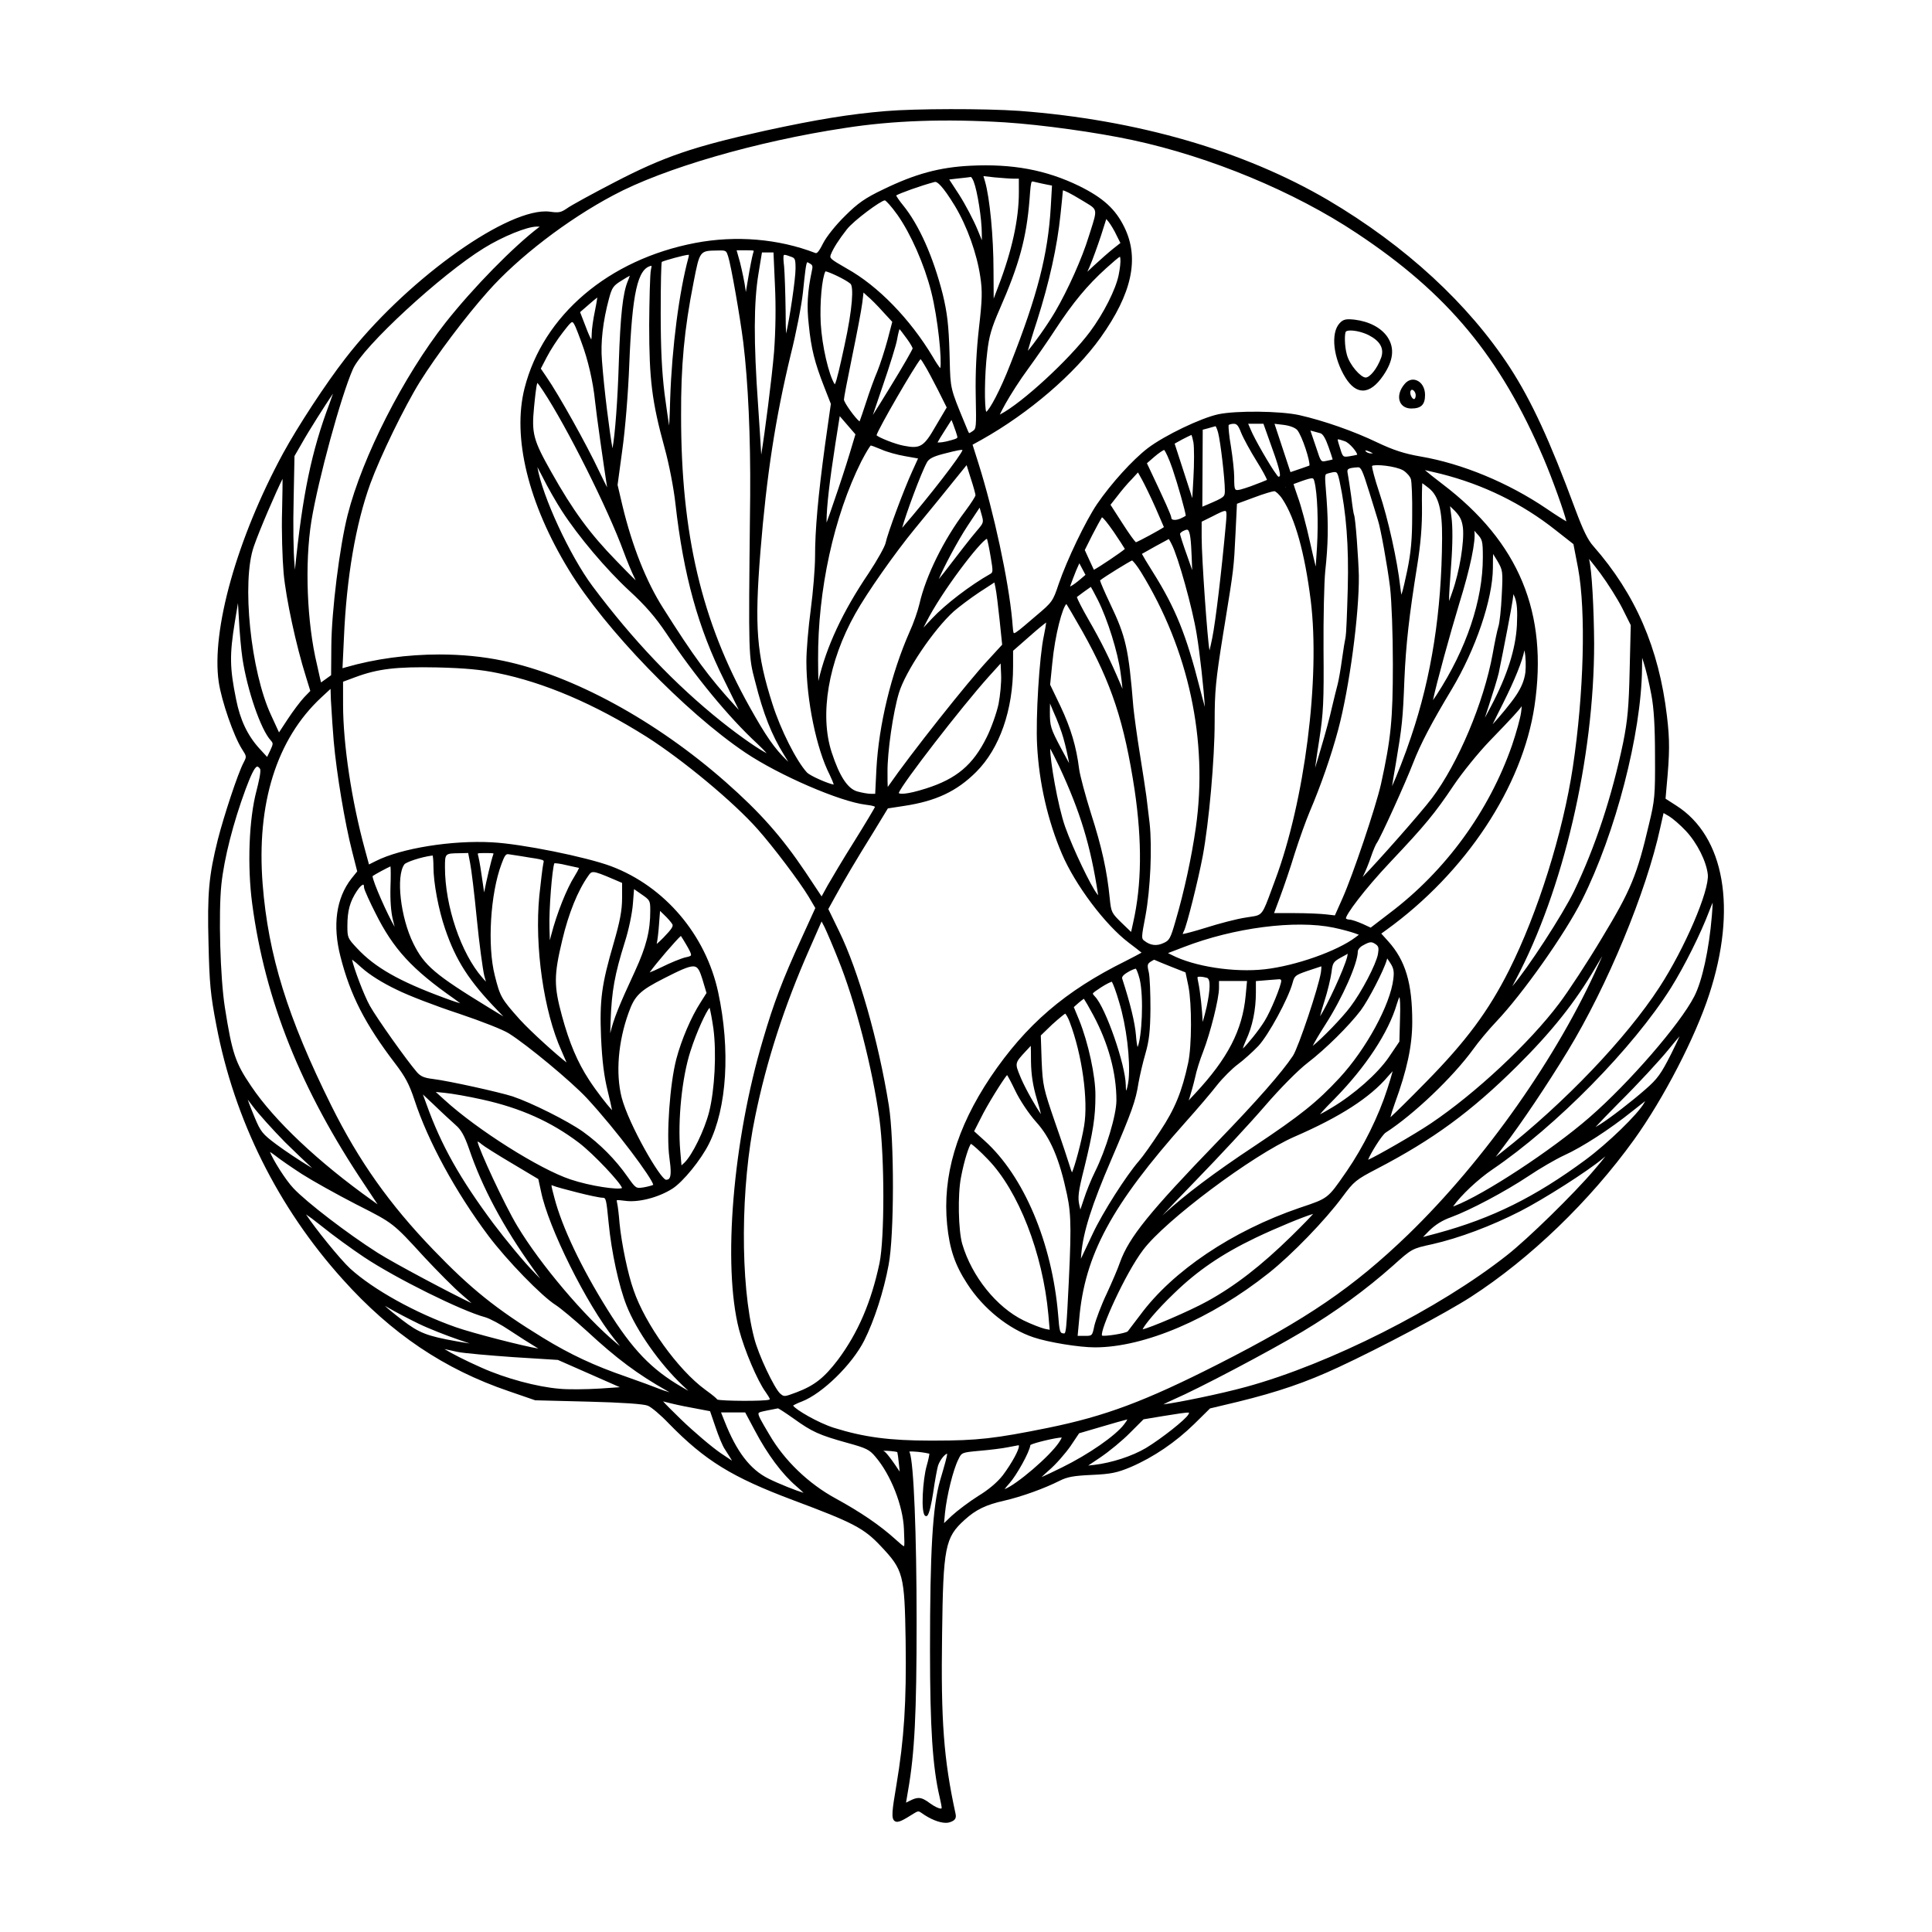 <?xml version="1.0" encoding="UTF-8"?>
<!-- Uploaded to: ICON Repo, www.svgrepo.com, Generator: ICON Repo Mixer Tools -->
<svg fill="#000000" width="800px" height="800px" version="1.1" viewBox="144 144 512 512" xmlns="http://www.w3.org/2000/svg">
 <path d="m505.12 247.5h0.055c1.785 0 3.606-1.352 5.422-4.012 2.68-3.934 3.043-7.269 1.09-10.191-1.668-2.445-4.84-4.109-8.711-4.586-2.207-0.23-3.008-0.133-4 0.984-2.383 2.625-1.637 9.254 1.629 14.473 1.387 2.188 2.906 3.312 4.516 3.332zm-4.441-15.629c0.172-0.18 0.621-0.281 1.234-0.281 1.211 0 3.066 0.371 4.805 1.223 3.039 1.578 4.121 3.512 3.324 5.914-1.129 3.133-3.078 5.32-4.125 5.32-1.289 0-4.238-3.293-4.977-6.035-0.688-2.477-0.625-5.758-0.262-6.141zm87.555 125.62-2.848-1.828 0.262-3.043c0.855-9.098 0.875-12.449 0.109-18.867-2.133-17.984-8.328-32.293-19.512-45.031-1.449-1.605-2.727-4.227-4.871-9.996-6.66-17.984-11.488-28.445-17.219-37.309-11.004-16.902-27.652-32.242-48.164-44.367-22.359-13.125-50.672-21.312-81.879-23.668-9.332-0.641-27.523-0.605-35.387 0.059-9.527 0.797-18.164 2.203-31.891 5.18-19.098 4.223-26.957 6.914-40.023 13.707-5.512 2.856-11.645 6.184-12.68 6.977-1.426 0.945-1.988 1.145-4.336 0.801-0.383-0.055-0.789-0.082-1.219-0.082-11.617 0-37.664 18.988-53.086 39.004-5.144 6.613-12.523 17.887-16.469 25.105-12.219 22.547-19.062 46.91-17.051 60.625 0.75 5.043 3.969 14.324 6.144 17.734 1.27 1.988 1.27 1.988 0.449 3.586-1.559 2.938-5.281 14.328-6.82 20.367-2.414 9.652-2.828 14.305-2.481 27.625 0.238 10.543 0.523 13.578 2.082 21.668 4.75 24.992 16.328 48.266 33.473 67.293 12.914 14.402 26.898 23.824 44.004 29.645l7.012 2.414 14.188 0.363c8.723 0.223 14.559 0.613 15.633 1.066 0.898 0.316 3.461 2.484 5.598 4.734 9.609 9.836 16.691 14.203 32.949 20.312 15.941 5.953 18.762 7.43 23.191 12.148 6.019 6.363 6.332 7.535 6.613 25.141 0.23 16.258-0.387 25.926-2.465 38.316-1.117 6.641-1.422 8.777-0.414 9.445 0.852 0.578 2.207-0.238 5.18-2.106 0.945-0.586 1.18-0.59 1.879-0.082 2.301 1.668 4.769 2.644 6.481 2.644 0.418 0 0.785-0.059 1.098-0.176 1.352-0.449 1.742-1.066 1.461-2.277-3.133-14.379-3.894-24.59-3.559-47.492 0.289-23.129 0.785-25.684 5.969-30.348 2.992-2.715 5.648-4 10.52-5.09 4.586-1.059 10.602-3.219 14.621-5.254 2.09-1.047 3.691-1.344 8.578-1.57 5.055-0.23 6.695-0.562 10.363-2.106 5.992-2.59 11.801-6.531 16.781-11.395l4.176-4.117 7.367-1.758c10.652-2.609 18.133-5.176 26.676-9.16 11.199-5.199 28.582-14.434 35.102-18.645 15.699-10.148 31.469-25.34 43.254-41.695 7.836-10.922 16.191-27.086 19.879-38.43 7.445-22.727 4.106-41.914-8.719-50.07zm-9.047-39.156 0.383 1.203c0.613 1.855 1.535 5.699 2.051 8.57h0.004c0.68 3.586 0.969 8.465 0.969 16.305 0.059 10.344-0.059 11.684-1.598 18.012-3.164 13.523-4.797 17.469-12.484 30.18-3.828 6.398-8.922 14.188-11.355 17.375-7.844 10.434-22.137 23.789-33.988 31.75-4.383 2.949-14.418 8.68-16.605 9.629 0.555-1.551 3.617-6.531 4.672-7.215 7.391-4.762 17.793-14.676 23.199-22.113 1.293-1.832 4.012-5.094 6.055-7.254 7.031-7.387 18.312-23.371 22.766-32.27 8.891-17.73 15.723-44.109 15.895-61.363zm-90.344 145.61-0.457 0.152c-17.816 6.098-33.582 16.691-42.184 28.344-1.516 2.019-3.031 4-3.324 4.363-0.508 0.555-6.191 1.426-6.832 1.133-0.637-1.285 6.106-16.375 10.883-22.68 5.812-7.789 29.039-25.164 40.066-29.992 12.184-5.289 20.078-10.383 24.844-16.02 0.523-0.609 0.934-1.059 1.23-1.375-0.273 1.043-0.766 2.762-1.41 4.695v0.004c-2.301 7.199-6.324 15.348-10.758 21.789l-0.449 0.645c-4.547 6.574-4.547 6.574-11.609 8.941zm3.148 1.754c-0.789 0.906-2.574 2.766-5.762 5.898-8.031 7.863-14.898 13.176-22.27 17.242-4.793 2.644-15.105 7.027-17.156 7.453 0.473-1.133 3.688-5.094 8.352-9.551 6.172-6 12.617-10.398 21.559-14.699 5.539-2.644 12.719-5.598 15.277-6.344zm-87.062-19.398-2.777-2.508 1.707-3.359c1.773-3.652 5.945-10.281 7.027-11.539 0.336 0.523 1.098 1.91 2.125 4.062 1.238 2.606 3.637 6.195 5.57 8.367 3.805 4.191 6.176 9.77 8.188 19.246 1.188 5.621 1.203 9.578 0.105 30.234-0.23 3.891-0.367 6.242-0.742 6.543-0.047 0.039-0.168 0.051-0.43 0.004-0.75-0.117-0.945-0.324-1.289-4.996-1.621-19.039-9.086-36.684-19.484-46.055zm17.246 50.102-1.27-0.246c-0.969-0.227-3.508-1.195-5.606-2.211-7.199-3.512-13.75-11.656-16.293-20.273-1.043-3.586-1.223-13.145-0.336-17.645 0.883-4.699 2.133-8.324 2.644-8.906 0.535 0.309 2.418 1.945 4.465 4.098l0.004 0.004c8.105 8.332 14.559 24.875 16.043 41.141zm-3.387-61.082c0.527 1.77 0.883 3.098 1.078 3.934-1.273-1.785-3.934-6.363-5.305-9.531l-0.156-0.379c-1.492-3.598-1.492-3.598 1.379-6.711l0.25-0.266c0.422-0.453 0.828-0.883 1.133-1.211 0.031 0.84 0.055 2.297 0.055 4.168v0.004c0.055 3.523 0.52 6.504 1.566 9.992zm8.711 17.707c-0.367-1.23-2.09-6.445-3.91-11.621-3.09-8.988-3.254-9.75-3.543-16.27l-0.223-6.727 3.027-2.922c2.066-1.863 3.184-2.715 3.445-2.867 0.223 0.207 0.734 1.012 1.18 2.207 3.293 8.645 4.973 20.746 3.828 27.559-0.75 4.473-2.508 10.793-3.211 12.316-0.145-0.305-0.355-0.855-0.594-1.676zm-0.176-106.78c-0.539-0.973-1.32-2.41-2.207-4.082-2.699-5.117-2.887-5.738-2.887-9.473l0.031-2.266 0.969 2.309c0.945 2.047 2.098 5.113 2.57 6.832v0.004c0.613 2.121 1.227 4.953 1.523 6.676zm-2.602 0.918c5.602 12.07 8.293 20.914 10.258 33.805l0.051 0.289-0.242-0.301c-1.684-2.07-6.449-12.066-8.504-17.82-1.98-5.606-4.039-17.844-3.965-20.746 0.434 0.773 1.242 2.34 2.402 4.773zm8.406 12.426c-1.516-4.836-2.926-10.117-3.144-11.773-0.75-5.977-2.18-10.785-4.922-16.605l-2.766-5.769 0.559-5.582c0.75-7.91 2.762-14.988 3.75-15.793 0.402 0.613 1.691 2.781 4.281 7.324 7.699 13.742 11.055 23.945 13.805 41.988 2.004 13.629 1.879 25.121-0.398 35.145l-0.539 2.449-2.445-2.352c-2.769-2.711-2.832-2.836-3.223-6.609-0.707-7.215-2.09-13.5-4.957-22.422zm33.695-100.88c0.629 2.394 1.773 12.188 1.773 15.195 0 1.793 0 1.828-4.711 3.848l-1.254 0.523 0.105-20.402 1.457-0.383 0.402-0.121c0.539-0.16 1.195-0.352 1.547-0.43 0.145 0.203 0.445 0.824 0.68 1.77zm-0.598-1.781c0.031-0.004 0.059-0.004 0.082-0.012-0.031 0.012-0.055 0.012-0.082 0.012 0.008 0 0.008 0 0 0zm-0.93 23.918c1.559-0.805 3.141-1.629 3.535-1.414 0.324 0.223 0.176 1.848 0.051 3.289-1.148 12.66-2.734 25.961-3.613 30.301-0.238 1.152-0.516 2.492-0.727 3.305-0.012-0.047-0.02-0.098-0.035-0.141-0.504-2.578-2.055-24.098-2.055-29.809v-4.125zm55.625-8.801c0.383 0.273 1.008 0.734 1.773 1.344 2.559 2.062 3.531 5.777 3.477 13.27-0.117 19.418-2.801 36.602-8.195 52.516-1.605 4.871-3.871 10.559-5.062 13.176 0.18-1.234 0.508-3.223 1.023-6.156 1.617-9.656 1.844-11.516 2.246-22.172 0.402-9.254 1.254-16.859 3.387-30.121 0.934-5.82 1.324-10.574 1.27-15.41-0.051-3.121 0.012-5.461 0.082-6.445zm7.723 8.934-0.371-2.832 1.223 1.184c1.445 1.512 1.918 2.473 2.195 4.5 0.398 3.723-0.906 11.672-2.801 17.012-0.215 0.629-0.586 1.707-0.883 2.43-0.016-1.684 0.277-5.652 0.578-9.805 0.402-5.356 0.418-9.91 0.059-12.488zm2.055 23.035c2.957-9.508 4.481-16.863 4.012-19.371 0.242 0.262 0.5 0.555 0.641 0.719 1.48 1.594 1.617 1.867 1.617 6.359 0 11.32-4.344 24.25-12.234 36.391-0.277 0.414-0.656 0.973-0.977 1.426 0.961-4.637 4.535-17.574 6.941-25.523zm-17.449 99.422c-0.805 6.828-7.211 18.586-14.27 26.223-5.934 6.398-10.352 9.941-22.516 18.043-10.559 6.984-18.465 12.93-24.184 18.199-0.09 0.082-0.176 0.156-0.262 0.238 1.762-1.906 4.66-4.949 8.77-9.176 6.297-6.473 14.555-15.375 18.402-19.844 4.062-4.719 8.848-9.551 11.383-11.492 4.707-3.613 10.867-9.703 14.035-13.863 2.07-2.781 6.133-10.637 6.898-13.348 0.039-0.137 0.082-0.301 0.117-0.434 0.16 0.223 0.395 0.57 0.645 0.953l0.105 0.16c0.961 1.445 1.137 2.336 0.875 4.34zm0.906 6.703c0.336-1.129 0.574-1.664 0.719-1.918 0.117 0.488 0.281 1.855 0.145 5.648l-0.168 6.16-2.812 4.156c-2.973 4.336-9.203 9.844-15.168 13.391-0.609 0.363-2.176 1.293-3.066 1.723 0.828-1.043 2.926-3.164 3.934-4.176 8.23-8.402 14.215-17.512 16.418-24.984zm-4.984-13.281c-0.52 2.742-4.328 10.027-7.289 13.926-2.144 2.891-7.594 8.496-10 10.383 0.5-0.992 1.562-2.856 3.387-5.703 4.484-6.988 8.566-16.203 8.566-19.336 0-0.441 0.559-1.199 1.41-1.621 0.984-0.551 1.566-0.797 2.055-0.797 0.453 0 0.832 0.211 1.379 0.598 0.633 0.496 0.77 0.875 0.492 2.551zm-60.75 4.695c-0.465-1.883-0.277-2.121 0.422-2.644 0.504-0.352 0.957-0.551 1.031-0.578 0.484 0.242 2.625 1.113 4.41 1.824l3.891 1.535 0.766 3.652c0.934 4.781 0.902 15.793-0.059 20.305-1.652 7.656-3.527 12.223-7.418 18.086-2.125 3.269-4.637 6.812-5.602 7.891-3.465 3.988-9.672 13.75-12.289 19.332-0.609 1.289-1.219 2.586-1.754 3.723-0.562 1.199-1.047 2.227-1.367 2.887 0.023-0.406 0.066-0.867 0.102-1.301 0.504-5.789 2.793-12.984 7.894-24.828 5.57-13.023 6.523-15.703 7.266-20.477 0.336-1.879 1.137-5.367 1.828-7.723 0.992-3.457 1.281-6.004 1.336-11.879 0.012-3.894-0.148-8.508-0.457-9.805zm10.797 33.469c0.402-1.27 1.09-3.723 1.5-5.496 0.328-1.641 1.273-4.68 2.109-6.777 1.977-5.133 4.223-14.148 4.223-16.914v-1.863h7.426l-0.363 3.894c-0.855 9.129-4.734 16.637-13.402 25.926l-1.703 1.828zm2.18-32.121c0.016-0.016 0.102-0.074 0.562-0.074 0.598 0 1.465 0.168 1.941 0.316 0.91 0.379 0.871 2.957-0.121 7.664-0.301 1.355-0.707 2.836-1.059 4.027-0.09-2.836-0.648-8.152-1.188-10.625-0.066-0.293-0.254-1.168-0.137-1.309zm12.805 16.77c1.715-3.664 2.621-8.047 2.621-12.691v-2.984l3.812-0.312c1.023-0.074 1.941-0.141 2.344-0.18 0.156-0.004 0.332 0.023 0.438 0.109 0.082 0.074 0.121 0.18 0.121 0.316 0 1.184-2.731 7.969-4.422 10.664-1.621 2.629-4.625 6.254-5.75 7.289 0.109-0.426 0.363-1.168 0.836-2.211zm4.953-18.805c-8.098 0.902-18.707-0.719-24.668-3.812l-0.957-0.48 4.144-1.586c13.273-5.144 29.645-7.273 39.781-5.152 2.172 0.453 4.68 1.148 5.578 1.48l1.078 0.395-0.887 0.676c-4.879 3.68-15.902 7.562-24.07 8.48zm17.715 0.758c0.277-2.43 0.484-2.754 2.453-3.856l1.043-0.57c0.289-0.156 0.574-0.316 0.801-0.449-0.035 0.203-0.086 0.473-0.156 0.836-0.918 3.508-5.445 13.094-7.184 15.75 0.191-0.84 0.57-2.211 1.133-3.941 0.859-2.629 1.684-6.141 1.91-7.769zm10.379-11.797-2.156-0.996c-1.238-0.539-2.856-1.129-3.481-1.129-0.457 0-0.871-0.215-0.926-0.297-0.105-0.887 4.602-7.387 11.945-15.156 9.035-9.559 11.668-12.75 16.59-20.105 2.293-3.41 6.578-8.699 9.551-11.785 5.984-6.176 7.898-8.293 8.488-9.219-0.016 0.434-0.066 1.012-0.168 1.723-0.223 1.543-1.273 5.352-2.398 8.664-6.102 17.504-17.629 33.293-32.457 44.473zm38.523-61.539c-1.375 2.086-4.488 5.801-6.207 7.648 0.605-1.258 1.57-3.219 2.727-5.492 3.168-6.34 5.148-11.254 5.691-14.105 0.012 0.055 0.023 0.117 0.035 0.176 0.344 1.496 0.383 4.055 0.227 5.672-0.297 2.109-1.031 3.934-2.473 6.102zm0.223-18.605c-0.336 6.359-2.586 13.371-6.848 21.457-0.621 1.195-1.18 2.231-1.641 3.074 0.293-0.934 0.664-2.098 1.129-3.477 1.004-3.062 2.227-6.992 2.539-8.367 1.375-6.66 3.445-17.477 3.684-19.27 0.09-0.562 0.16-1.164 0.223-1.652 0.102 0.223 0.223 0.508 0.367 0.867 0.582 1.543 0.723 3.398 0.547 7.367zm-4.019-7.934c-0.168 3.672-0.57 7.422-0.902 8.352-0.312 0.973-0.996 4.289-1.512 7.231-2.352 12.852-9.113 28.902-16.07 38.168-3.25 4.277-14.762 17.23-18.379 20.914 0.051-0.105 0.105-0.223 0.168-0.336 0.539-1.031 1.477-3.32 2.035-5.004 0.605-1.812 1.328-3.414 1.551-3.68 0.875-1.125 7.688-16.125 9.594-21.121 2.012-5.176 4.891-10.672 10.258-19.598 6.367-10.652 10.852-23.867 10.914-32.145 0-1.734 0.023-2.973 0.059-3.723 0.246 0.383 0.605 0.969 1.133 1.844 1.41 2.461 1.496 2.606 1.152 9.098zm-23.734-21.121c0 6.188-0.316 9.73-1.316 14.582-0.434 2.031-1.113 5.215-1.535 6.387-0.09-0.422-0.191-1.125-0.309-2.098-0.77-6.957-3.254-18.133-5.531-24.902-1.285-3.848-1.953-6.566-1.961-7.117 0.695-0.535 6.227-0.012 8.293 1.18 0.938 0.609 1.82 1.621 2.016 2.312 0.219 0.703 0.402 4.848 0.344 9.656zm-10.883-16.473c-0.711 0-1.375-0.352-1.492-0.684-0.023-0.055-0.039-0.102-0.051-0.137 0.105 0.016 0.277 0.047 0.559 0.121 0.5 0.168 1.078 0.438 1.457 0.676-0.109 0.016-0.266 0.023-0.473 0.023zm-0.535 10.094c0.508 1.652 1.004 3.254 1.41 4.559 0.488 1.578 0.875 2.816 0.945 3.09 0.68 1.984 2.504 12.09 3.203 17.738 0.422 3.734 0.742 12.488 0.742 20.355 0 14.695-0.504 19.75-3.152 31.805-1.422 6.238-7.438 24.059-10.203 30.27l-2.012 4.516-2.246-0.258c-1.344-0.168-5.078-0.348-8.5-0.348h-5.371l1.586-4.258c0.945-2.516 2.754-7.789 3.914-11.629 1.184-3.719 2.957-8.656 3.953-11.004 2.949-6.918 5.699-14.832 7.543-21.715 2.977-11.168 5.582-30.633 5.473-40.844-0.098-4.109-0.871-15.469-1.301-16.184-0.098-0.238-0.418-2.215-0.719-4.781-0.328-2.359-0.742-5.144-0.926-6.062-0.121-0.539-0.109-0.871 0.031-1.059 0.312-0.414 1.465-0.535 2.664-0.605 0.023-0.004 0.047-0.004 0.066-0.004 0.738 0.012 1.156 0.766 2.898 6.418zm-5.207-9.336c-1.734 0.246-1.75 0.258-2.519-2.273-0.273-0.848-0.645-2.004-0.586-2.203 0.023-0.004 0.055-0.012 0.09-0.012 0.316 0 1.16 0.289 1.793 0.504 1.309 0.453 3.332 3.004 3.273 3.578-0.27 0.074-1.059 0.254-2.051 0.406zm-2.621 6.598c1.789 8.363 2.465 17.109 2.176 28.355-0.191 7.125-0.414 12.172-0.562 12.863-0.176 0.816-0.637 3.516-0.977 6.062-0.348 2.559-0.863 5.5-1.145 6.566-0.297 1.125-0.984 3.84-1.496 6.051-0.48 2.254-1.82 7.238-2.926 10.891-0.359 1.246-1.023 3.543-1.547 5.184 0.266-2.133 0.777-5.414 1.078-7.32 1.117-7.168 1.266-10.297 1.152-23.906-0.055-8.418 0.156-18.008 0.457-20.934 0.762-6.949 0.855-12.137 0.348-19.148l-0.105-1.324c-0.406-5.152-0.406-5.152 0.418-5.371 0.105-0.031 0.215-0.059 0.324-0.098 0.691-0.176 1.18-0.289 1.527-0.289 0.176 0 0.316 0.031 0.422 0.098 0.34 0.211 0.547 0.922 0.855 2.32zm-3.441-5.391c-1.484 0.332-1.5 0.332-2.664-3.254-0.438-1.25-0.855-2.5-1.16-3.41-0.215-0.645-0.371-1.125-0.441-1.301-0.012-0.023-0.016-0.047-0.02-0.059 0.074 0.012 0.188 0.031 0.352 0.086 0.574 0.172 1.613 0.457 2.309 0.629 0.66 0.195 1.367 1.395 2.16 3.672 0.539 1.496 0.945 2.762 1.078 3.269-0.281 0.086-0.832 0.227-1.613 0.367zm-3.602 4.68c0.156 0.09 0.273 0.328 0.383 0.828l0.004 0.012c0.777 3.023 1.078 10.617 0.676 17.301-0.137 2.398-0.25 4.086-0.336 5.195-0.367-1.465-0.918-3.754-1.5-6.41-0.977-4.438-2.422-9.82-3.234-11.992-0.766-2.188-1.047-3.09-1.148-3.461 0.293-0.105 0.812-0.297 1.785-0.648l0.332-0.125c1.488-0.516 2.652-0.902 3.039-0.699zm-2.707-2.801-3.258 1.113-4.231-12.809 2.344 0.277c1.672 0.207 3.078 0.73 3.672 1.367 1.336 1.605 3.5 8.418 3.231 9.43-0.316 0.125-0.992 0.355-1.758 0.621zm-4.562 5.156v0.023c-0.051-0.055-0.105-0.121-0.141-0.191-0.004-0.004-0.004-0.012-0.012-0.016 0.074 0.023 0.152 0.078 0.152 0.184zm-1.551-2.969c-0.059 0.059-0.168 0.152-0.246 0.152-0.066 0.004-0.207-0.012-0.625-0.637-1.535-1.977-5.914-9.582-6.797-11.82l-0.691-1.594h4.047l2.383 6.707c2.094 5.762 2.106 6.977 1.93 7.191zm-6.094-3.953c1.566 2.5 2.519 4.324 2.731 4.934-0.469 0.215-1.777 0.742-4.312 1.691-2.133 0.734-3.535 1.211-3.977 0.91-0.406-0.293-0.406-1.578-0.406-3.367 0-1.473-0.379-5.027-0.867-8.113-0.5-2.801-0.691-5.176-0.613-5.656 0.18-0.145 0.734-0.332 1.336-0.332 0.754 0 1.195 0.316 1.945 2.281l0.004 0.012c0.59 1.484 2.457 4.91 4.16 7.641zm-5.617 19.125 0.383-7.859 4.422-1.633c2.781-1.055 5.043-1.699 5.488-1.703h0.004c0.281 0 1.293 0.789 2.168 2.133 3.352 5.113 5.863 14.125 7.465 26.781 2.562 20.656-1.594 53.262-9.461 74.238l-0.812 2.195c-2.562 6.984-2.562 6.984-5.723 7.453-0.332 0.055-0.699 0.105-1.098 0.172-2.516 0.359-7.387 1.668-10.688 2.715-3.078 0.957-5.336 1.543-6.141 1.684 0.039-0.203 0.137-0.492 0.324-0.805 0.762-1.473 3.738-13.324 4.973-19.816 1.656-8.848 3.168-25.773 3.168-35.523 0-8.23 0.273-11.062 2.238-23.332l0.5-3.055c2.305-14.195 2.352-14.465 2.789-23.645zm-8.125 45.98c-0.352-1.246-0.816-2.973-1.371-5.129-3.543-13.957-6.422-21.078-12.34-30.504-1.613-2.551-2.648-4.301-2.969-4.926 1.125-0.66 5.949-3.332 7.129-3.941 0.168 0.266 0.453 0.754 0.75 1.367l0.004 0.012c1.699 3.223 5.535 17.008 6.625 23.797 0.867 5.203 1.883 14.547 2.172 19.324zm-6.586-45.875c0.016-0.137 0.398-0.598 1.102-0.871 0.359-0.172 0.586-0.223 0.734-0.223 0.105 0 0.172 0.023 0.223 0.055 0.641 0.387 0.867 2.891 1.031 7.078l0.137 3.582-1.184-3.379c-1.215-3.348-2.023-5.941-2.043-6.242zm3.551-14.684-0.293 5.219-4.68-14.438 2.012-1.113c1.148-0.594 2.035-1.023 2.449-1.199 0.125 0.312 0.332 0.992 0.516 1.969 0.223 1.285 0.223 5.664-0.004 9.562zm-2.019 9.883c-0.195 0.145-0.727 0.457-1.422 0.762-1.145 0.457-1.883 0.398-2.191 0.191-0.152-0.105-0.223-0.258-0.223-0.473 0-0.605-2.535-6.035-3.309-7.688l-3.152-6.695 1.969-1.707c1.223-1.059 2.266-1.707 2.606-1.832 0.324 0.383 1.238 2.191 2.195 5.004 1.492 4.391 3.375 11.16 3.527 12.438zm-8-2.066c1.129 2.562 1.945 4.469 2.203 5.09-1.039 0.734-6.551 3.715-7.426 4.016-0.367-0.332-1.629-1.988-3.535-4.977l-3.191-4.957 1.734-2.207c1.02-1.352 2.727-3.406 3.891-4.566l1.652-1.797 1.066 1.898c0.648 1.195 2.312 4.559 3.606 7.5zm-11.113 6.32c1.473 2.168 2.625 3.977 2.969 4.555-1.023 0.918-6.871 4.848-8.211 5.523-0.066-0.133-0.145-0.316-0.246-0.535-0.246-0.539-0.59-1.289-0.977-2.098l-1.188-2.602 1.984-3.965c1.09-2.109 2.215-4.172 2.562-4.711 0.395 0.16 1.438 1.449 3.106 3.832zm-4.172 18.113c2.574 5.144 5.266 13.754 5.996 19.195 0.141 1.043 0.418 3.09 0.516 4.312-0.137-0.301-0.312-0.707-0.527-1.238-2.801-6.606-5.078-11.211-8.414-16.988-1.863-3.234-2.969-5.488-3.152-6.09 0.609-0.5 2.953-2.191 3.707-2.699 0.211 0.348 0.715 1.25 1.875 3.508zm-3.297-6.691-1.324 1.129c-0.906 0.781-2 1.594-2.516 1.844-0.051 0.023-0.137 0.074-0.23 0.117 0.051-0.156 0.105-0.316 0.133-0.414 0.23-0.695 0.926-2.481 1.48-3.875l0.832-1.863zm14.414 47.441c-0.719-4.402-1.48-10.031-1.719-12.324-1.266-15.594-1.961-18.68-6.191-27.543-1.578-3.332-2.492-5.5-2.648-6.106 1.367-1.082 7.644-4.934 8.504-5.289 0.309 0.211 1.258 1.309 2.344 3.074 12.66 20.57 17.824 44.621 14.539 67.727-1.102 7.769-3.094 16.965-5.336 24.602-1.391 4.887-1.699 5.305-3.188 5.969-1.828 0.887-3.535 0.68-5.141-0.598-0.762-0.535-0.805-0.789 0.328-6.629 1.301-7.094 1.789-18.07 1.094-24.477-0.293-2.359-0.695-5.633-0.867-7.195-0.215-1.555-0.965-6.594-1.719-11.211zm-0.609 77.699c-0.141-0.543-0.316-1.586-0.422-3.09-0.289-3.438-1.477-8.348-3.641-15.023-0.105-0.324-0.051-0.812 1.391-1.688 0.977-0.613 1.91-0.941 2.207-0.977 0.191 0.223 0.605 1.16 1.02 2.754 1.141 4.891 0.566 15.555-0.555 18.023zm-2.383 8.676c-0.188 1.547-0.449 2.469-0.637 2.902-0.051-0.258-0.105-0.711-0.105-1.484-0.066-5.387-5.32-20.52-8.141-23.457-0.312-0.344-0.598-0.672-0.586-0.797 0.031-0.25 0.91-0.828 2.121-1.629 1.414-0.926 2.539-1.438 2.91-1.535 0.312 0.5 1.125 2.586 1.918 5.352l0.004 0.012c1.938 6.301 3.035 15.367 2.516 20.637zm-9.324-17.074c3.988 7.473 6.102 15.262 6.102 22.523 0 3.879-2.769 13.094-5.703 18.969-0.969 1.934-2.293 5.203-2.953 7.285l-0.898 2.68-0.277-1.203c-0.434-2-0.316-3.461 1.324-9.891 2.363-9.688 2.941-13.438 2.941-19.098 0.055-5.074-1.895-14.086-4.336-20.086l-1.391-3.375 1.289-1.145c0.574-0.492 1.098-0.883 1.379-1.066 0.383 0.562 1.359 2.227 2.523 4.406zm-3.769 80.59c1.43-17.059 8.559-30.273 28.234-52.359 3.148-3.512 6.793-7.789 8.289-9.73 1.527-1.918 4.047-4.438 5.5-5.508 1.441-1.055 3.883-3.238 5.457-4.875 2.731-2.957 7.883-12.449 9.055-16.652 0.523-1.93 0.641-2.102 3.953-3.246 1.664-0.57 3.082-1.031 3.691-1.223 0.02 0.277 0 0.789-0.109 1.562-0.609 3.945-5.945 19.875-7.41 22.141-2.898 4.375-9.586 11.992-19.895 22.645-18.191 18.824-23.527 25.422-25.945 32.086-0.523 1.582-2.156 5.344-3.481 8.23-1.438 2.984-2.891 6.883-3.305 8.531-0.57 2.746-0.57 2.746-2.559 2.746h-1.883zm138.09-197.77c1.977 2.664 4.586 6.82 5.828 9.25l2.258 4.516-0.293 11.969c-0.215 9.633-0.535 13.211-1.715 19.125-3.008 14.414-7.387 27.668-13.012 39.387-3.078 6.324-12.258 20.434-16.375 25.223 0.25-0.488 0.555-1.066 0.902-1.719 12.625-23.773 20.789-58.758 20.789-89.129-0.055-8.867-0.586-19.637-1.367-22.414 0.93 1.074 2.394 3.012 2.984 3.793zm-5.871-1.305c2.109 11.453 1.543 33.09-1.379 52.621-2.656 17.559-9.297 38.719-16.914 53.898-5.441 10.82-11.406 18.848-21.996 29.613-4.387 4.488-8.02 8.062-9.445 9.352 0.188-0.762 0.578-2.051 1.164-3.672 3.238-8.844 4.621-15.312 4.621-21.617 0-10.258-1.785-16.242-6.363-21.34l-1.844-2.047 1.328-0.957c21.051-15.203 36.098-37.957 39.281-59.379 3.664-24.676-4.098-43.359-24.395-58.793-2.223-1.688-3.785-2.953-4.648-3.699 0.805 0.18 1.941 0.441 3.047 0.707l1.164 0.277c11.301 2.852 21.539 7.875 30.43 14.93l4.715 3.703zm-255.67-98.855c13.297-7.133 37.953-14.297 61.367-17.828 12.664-1.98 26.551-2.469 42.438-1.492 9.75 0.629 24.293 2.648 33.852 4.707 20.625 4.438 42.809 13.652 59.344 24.656 24.152 16.008 38.047 32.762 49.566 59.762 2.379 5.578 5.473 14.316 6 16.617-0.883-0.492-2.832-1.707-5.215-3.34-10.191-6.914-22.375-11.961-33.418-13.852-4.281-0.742-7.176-1.676-11.445-3.699-6.207-2.992-14.148-5.777-20.711-7.269-5.039-1.102-16.656-1.23-21.422-0.23-4.625 0.984-14.242 5.598-18.711 8.977-4.035 3.098-9.703 9.344-13.473 14.852-3.027 4.473-7.961 14.766-10.16 21.18-1.516 4.555-1.688 4.793-6.035 8.449l-1.707 1.457c-2.012 1.723-3.629 3.098-4.062 3.098-0.02 0-0.039 0-0.055-0.012-0.191-0.082-0.281-1.23-0.348-2.16-0.031-0.379-0.059-0.801-0.105-1.266-0.992-10.645-4.832-28.492-8.922-41.508l-1.578-4.992 2.434-1.344c12.555-7.055 24.625-17.426 31.5-27.059 8.328-11.688 10.332-20.98 6.293-29.234-2.344-4.801-5.578-7.758-11.957-10.918-8.828-4.297-17.738-5.93-28.859-5.379-8.152 0.406-14.605 2.156-23.016 6.242-4.801 2.281-6.812 3.672-10.211 7.078-2.418 2.367-4.926 5.496-5.82 7.285-1.289 2.574-1.707 2.656-2.051 2.516-9.715-3.754-21.023-4.715-31.809-2.656-22.98 4.394-40.309 19.141-45.23 38.484-3.309 13 0.977 30.57 11.766 48.215 9.418 15.523 30.84 37.68 46.77 48.387 8.961 6.012 25.059 12.973 31.891 13.789 2.195 0.242 2.438 0.555 2.449 0.57-0.152 0.359-2.555 4.418-5.43 9.023-3.062 4.84-6.254 10.273-7.133 11.801l-1.594 2.902-4.312-6.492c-6.297-9.355-12.016-15.809-21.094-23.805-18.469-16.281-40.531-28.305-59.016-32.148-5.297-1.117-11.035-1.668-16.871-1.668-8.414 0-17.027 1.148-24.801 3.394l-0.875 0.254 0.379-8.035c0.684-15.996 3.102-30.121 6.988-40.859 2.644-7.25 9.027-20.367 13.125-26.988 4.422-7.07 12.16-17.352 18.008-23.91 7.996-9.051 21.059-19.078 33.277-25.551zm99.359 123.12c-5.453 5.84-20.758 25.176-26.41 33.367-0.07 0.098-0.152 0.211-0.23 0.316-0.059-0.664-0.059-2.062-0.059-3.961-0.055-5.266 1.477-15.852 3.027-20.969 1.777-5.785 9.117-16.691 14.539-21.609 1.285-1.117 4.246-3.375 6.801-5.082l3.961-2.57 0.293 1.414c0.242 1.066 0.719 5.133 1.09 8.574l0.672 6.5zm2.723 11.734c-0.535 2.445-1.941 6.375-3.129 8.758-3.617 7.336-7.977 11.023-16.09 13.598-5.414 1.727-7.094 1.48-7.234 1.184 0.973-2.527 16.523-22.641 23.773-30.742l3.234-3.57 0.125 2.875c0.117 2.141-0.254 5.691-0.68 7.898zm-110.75-96.477 0.266 0.719c1.676 4.457 3.039 10.348 3.543 15.359 0.352 3.527 2.363 17.566 3.211 22.949-0.473-0.906-1.148-2.266-2.098-4.242-3.387-7.195-10.711-20.305-13.992-25.051l-1.48-2.168 1.566-3.023c0.961-1.875 2.906-4.863 4.328-6.664l0.387-0.492c0.898-1.148 1.672-2.144 2.031-2.144 0.012 0 0.02 0.004 0.031 0.004 0.477 0.082 1.164 1.945 2.207 4.754zm-0.145-7.406 2.449-2.125c0.91-0.805 1.656-1.406 2.117-1.75-0.082 0.648-0.273 1.828-0.609 3.449-0.484 2.262-0.871 5.031-0.871 6.172 0 0.695-0.055 1.195-0.117 1.512-0.316-0.543-0.855-1.719-1.508-3.488zm22.41 36.023c1.152 4.144 2.41 10.629 2.863 14.766 2.137 18.934 6.012 32.945 12.965 46.84l3.82 7.773-1.074-1.184c-6.816-7.438-10.898-12.984-18.984-25.801-4.457-6.996-8.176-16.359-10.758-27.07l-1.305-5.562 1.25-9.234c0.766-5.426 1.562-15.125 1.844-22.566 0.766-19.09 2.207-25.645 5.91-26.273 0 0.195-0.035 0.535-0.156 0.992v0.004c-0.277 1.09-0.422 8.559-0.473 14.629 0 14.617 0.73 20.414 4.098 32.688zm-1.043-35.676c0-8.5 0.137-12.914 0.277-13.66 0.789-0.398 5.941-1.824 7.062-1.879l0.098-0.02s0.086 0.145-0.082 0.746c-2.473 9.094-4.375 23.746-4.84 37.328-0.074 2.625-0.156 5.5-0.273 7.203-0.332-1.891-0.789-5.289-1.215-8.387-0.73-5.922-1.027-12.102-1.027-21.332zm-8.715-8.594c-1.324 3.18-1.969 9.043-2.387 21.633-0.301 9.875-0.992 19.086-1.672 22.707-0.719-3.809-2.231-15.559-2.797-23.301-0.398-4.695 0.25-10.375 1.879-16.426 0.785-2.906 1.137-3.394 3.402-4.777 0.906-0.578 1.641-1.004 2.102-1.238-0.094 0.309-0.262 0.777-0.527 1.402zm-22.43 29.145c6.242 9.43 17.211 31.336 21.332 42.621 0.789 2.137 2.07 5.289 2.887 6.922 0.074 0.152 0.18 0.387 0.293 0.625-1.066-0.973-3.129-3.109-5.141-5.188-6.992-7.16-11.504-13.32-17.242-23.539-4.758-8.43-5.223-10.188-4.551-17.129 0.203-2.051 0.559-5.777 0.891-6.465 0.262 0.305 0.801 1.039 1.531 2.152zm-0.141 22.828c1.336 2.719 3.633 6.688 5.078 8.938l0.004 0.004c4.387 6.785 11.738 15.488 17.875 21.164 4.246 3.898 6.914 6.969 9.824 11.305 7.566 11.355 16.566 22.273 24.066 29.199 1.152 1.078 2.012 1.98 2.527 2.562-1.828-0.902-6.457-3.981-12.031-8.422-12.246-9.801-23.406-21.523-34.117-35.84-6.016-8.062-13.348-23.914-14.617-31.574 0.402 0.742 0.93 1.77 1.391 2.664zm54.852 60.902c-12.73-22.711-18.164-45.785-18.164-77.152-0.059-13.312 0.84-22.914 3.32-35.438 1.621-8.316 1.621-8.316 6.246-8.367 0.344-0.012 0.637-0.016 0.891-0.016 1.508 0 1.578 0.223 2.016 1.586 0.734 2.207 3.129 15.816 4.004 22.742 1.301 10.652 1.949 25.125 1.832 40.75l-0.047 4.203c-0.406 38.215-0.406 38.215 1.32 44.793l0.066 0.238c2.133 8.469 4.336 14.078 7.629 19.355l1.125 1.832-0.312-0.297c-3.336-3.227-5.562-6.422-9.926-14.23zm-3.449-121.02h2.316c0.918 0 2.055 0 2.207 0.133 0.031 0.102-0.105 0.488-0.152 0.637v0.004c-0.258 0.828-0.906 4.152-1.391 7.113l-0.539 3.188-0.098-0.75c-0.223-1.797-0.887-4.871-1.445-7.129zm9.926 26.883c-0.613 7.301-2.457 21.547-3.402 27.27-0.168-2.887-0.48-7.934-0.84-13.191-1.188-16.703-1.152-27.09 0.105-34.742l0.926-5.652h3.055l0.383 8.656v0.004c0.277 5.582 0.195 11.852-0.227 17.656zm-0.414 93.406c-4.231-13.219-4.801-20.41-3.199-40.48 1.633-20.184 3.961-35.301 8.031-52.168 1.395-5.531 2.875-13.082 3.231-16.484 0.523-4.996 0.805-7.75 1.152-7.992h0.004c0.09 0 0.359 0.156 0.594 0.297 0.77 0.406 0.934 0.66 0.609 1.996v0.012c-1.168 5.543-1.379 9.285-0.805 14.312 0.625 6.266 1.547 9.965 4.102 16.473l1.742 4.449-1.543 10.883c-1.855 13.637-2.644 22.504-2.644 29.645 0 2.961-0.516 9.254-1.145 14.027-0.641 4.727-1.152 10.855-1.152 13.668 0 10.277 2.66 23.219 6.191 30.102 0.559 1.164 0.934 2.109 1.066 2.562-1.293-0.16-6.211-2.258-7.117-3.215-2.793-3.031-6.965-11.312-9.117-18.086zm3.039-119.04c0.035-0.031 0.098-0.039 0.168-0.039 0.367 0 1.148 0.297 1.648 0.484h0.012c1.062 0.371 1.238 0.516 1.238 3.152 0 2.785-1.578 13.336-2.504 17.219-0.07-0.977-0.125-2.727-0.125-5.848-0.066-4.848-0.242-10.113-0.406-11.984-0.145-1.242-0.305-2.773-0.031-2.984zm45.297-13c3.25 5.422 5.824 12.617 6.731 18.777 0.57 3.754 0.516 6.016-0.344 13.457-0.699 6.121-0.984 12.004-0.867 17.98 0.172 8.645 0.156 8.82-0.871 9.5-0.195 0.133-0.711 0.48-0.855 0.48h-0.012c-0.105-0.055-0.316-0.555-0.406-0.762l-0.863-2.09c-3.699-8.941-3.699-8.941-3.883-16.359l-0.055-2.047c-0.227-7.356-0.594-10.555-1.797-15.543-2.539-9.98-6.273-18.363-10.531-23.594-1.008-1.223-1.641-2.211-1.82-2.574 0.961-0.578 6.359-2.559 10.289-3.598 0.57-0.078 1.926 0.875 5.285 6.371zm-1.504-7.008 2.383-0.277c1.379-0.141 2.898-0.312 3.394-0.395 0.133 0.117 0.43 0.523 0.695 1.188 1.008 2.586 2.16 9.949 2.16 13.828l0.023 1.758-1.137-2.766c-1.02-2.492-3.199-6.644-4.863-9.262zm-12.469 92.305c0.945-3.508 4.969-14.473 6.586-17.383 0.508-0.918 1.641-1.508 4.188-2.176 1.301-0.336 4.152-1.09 5.008-1.09 0.098 0 0.168 0.012 0.207 0.031l0.379 0.004h-0.379v-0.004c-0.262 1.211-8.797 12.344-15.988 20.617zm8.91-27c-3.148 5.516-4.098 6.106-8.398 5.269-2.422-0.43-6.727-2.207-7.309-2.793 0.469-1.742 10.027-18.242 11.672-20.188 0.215 0.25 0.605 0.797 1.047 1.582l0.012 0.023c0.637 0.984 2.309 4.156 3.543 6.57l2.324 4.644zm4.156-1.578 0.414 1.027c0.102 0.277 0.207 0.578 0.316 0.891 0.289 0.781 0.578 1.582 0.699 2.062l0.012 0.02c0.117 0.379 0.145 0.59 0.09 0.699-0.133 0.246-0.902 0.473-1.617 0.664-1.859 0.559-3.144 0.648-3.613 0.59 0.277-0.516 1.02-1.762 1.977-3.246zm-16.273-8.66c-1.93 3.164-3.512 5.699-4.559 7.332 0.484-1.43 1.148-3.375 1.855-5.465l0.742-2.176c1.91-5.551 3.582-10.953 3.809-12.297 0.238-1.406 0.57-2.656 0.641-2.805l0.004-0.004c0.281 0.273 0.875 1.082 1.785 2.316l0.227 0.312h0.004c0.918 1.223 1.457 2.316 1.477 2.473-0.117 0.438-2.449 4.574-5.984 10.312zm-0.676-12.543c-0.754 2.781-1.965 6.5-2.68 8.277-0.77 1.773-2.09 5.394-3.004 8.258-0.746 2.336-1.473 4.383-1.723 5.055-1.043-0.711-4.144-4.992-4.144-5.801 0-0.484 0.875-5.055 2.227-11.652 1.137-5.516 2.414-12.113 2.644-14.047l0.316-2.656 0.969 0.898c0.848 0.676 2.746 2.578 4.144 4.152l2.508 2.719zm-8.504 25.008-1.492 4.973c-0.852 2.848-2.762 8.734-4.246 12.973-0.766 2.258-1.465 4.301-1.91 5.43v-0.43c0-3.637 0.789-10.559 2.352-20.566l1.137-7.195zm1.562 7.16c1.387-2.648 2.215-3.918 2.504-4.211 0.211 0.051 0.852 0.25 2.754 1.043 1.391 0.645 4.266 1.449 6.402 1.809l3.375 0.598-1.523 3.352c-2.258 4.922-6.57 16.52-7.094 19.094-0.195 0.875-2.047 4.293-4.488 7.977-6.887 10.188-11.238 19.531-13.316 28.566-0.039-1.473-0.055-3.617-0.07-5.715-0.105-18.324 4.176-37.957 11.457-52.512zm9.586-65.301c3.535 5.023 7.117 13.168 8.914 20.273 1.828 7.176 2.898 18.402 2.418 20.332-0.367-0.43-1.133-1.5-1.965-2.977-6.039-10.086-14.559-18.836-22.777-23.406-4.629-2.66-4.59-2.762-4.262-3.723 0.684-1.707 2.074-3.894 4.262-6.691 1.82-2.332 9.047-7.664 10.066-7.668 0.316 0.098 1.656 1.488 3.344 3.859zm-12.469 18.23c0.836 0.762 0.66 6.172-1.613 16.531-1.094 5.043-2.039 9.305-2.539 10.148-1.605-2.508-3.387-10.207-3.723-16.176-0.277-5.481 0.316-12 1.246-13.789 0.906 0.109 5.223 2.098 6.629 3.285zm-4.961 124.23c-3.281-10.004-0.898-24.094 6.231-36.762 3.055-5.492 10.473-16.066 15.875-22.637l2.144-2.613c2.644-3.223 5.644-6.871 7.512-9.23l3.981-4.914 1.055 3.356c0.785 2.363 1.293 4.301 1.305 4.641-0.055 0.297-0.953 1.824-2.734 4.211-5.688 7.516-10.449 17.18-12.137 24.617-0.398 1.715-1.547 5.094-2.621 7.406-4.863 11.047-8.137 24.617-8.77 36.281l-0.324 6.594h-1.133c-0.754 0-2.398-0.289-3.582-0.621-2.57-0.711-4.731-3.996-6.801-10.328zm38.48-58.789c-1.457 1.672-5.352 6.727-6.504 8.238-1.621 2.156-2.848 3.699-3.606 4.602 1.164-2.871 4.992-10.133 7.664-14.168l3.164-4.769 0.469 1.676c0.645 2.262 0.645 2.266-1.188 4.422zm2.652 2.148c0.172 0.484 0.551 2.195 0.992 4.828 0.699 3.988 0.559 4.074-0.102 4.488-5.301 2.988-11.93 8.062-15.434 11.801l-2.262 2.414 0.695-1.367c4.051-8.098 14.348-21.52 16.109-22.164zm33.426-76.848c-1.137 0.91-3.512 3.004-5.195 4.559l-1.617 1.527 0.613-1.379c0.781-1.805 2.133-5.566 3.004-8.203l1.395-4.394 0.645 0.777c0.559 0.73 1.531 2.328 2.082 3.547l1.02 2.031zm1.473 6.996c-0.781 3.805-3.965 10.102-7.57 14.969-5.57 7.445-18.02 18.906-23.789 21.906-0.051 0.023-0.098 0.051-0.133 0.07 0.281-0.641 0.926-1.812 1.508-2.887 1.223-2.207 3.883-6.398 6.066-9.332 2.004-2.754 5.332-7.523 7.195-10.414 4.656-7.09 8.387-11.598 13.387-16.125 1.949-1.734 3.273-2.918 3.707-3.078 0.039 0.137 0.074 0.414 0.09 0.551 0.102 0.703-0.102 2.617-0.461 4.34zm-7.441-11.754-0.48 1.5c-1.734 5.691-5.488 14.09-8.922 19.973-2.238 3.789-5.688 8.559-7.215 10.316 0.406-1.484 1.273-4.422 2.434-7.945 3.266-10.258 5.359-19.734 6.219-28.172 0.227-2.133 0.594-5.672 0.637-6.387 0.402 0.023 1.676 0.562 5.289 2.766 0.316 0.191 0.605 0.367 0.871 0.527 2.965 1.797 2.965 1.797 1.168 7.422zm-10.547-6.231c-0.746 12.516-3.523 23.328-10.605 41.316-2.871 7.43-5.633 12.344-6.5 12.879-0.469-1.238-0.5-9.613 0.277-15.852 0.457-4.098 1.137-6.434 3.301-11.387 5.168-11.777 7.09-18.832 7.906-29.031 0.215-2.926 0.336-4.535 0.637-4.75 0.023-0.016 0.066-0.023 0.109-0.023 0.141 0 0.379 0.059 0.629 0.117l0.395 0.09c0.777 0.18 1.949 0.457 2.781 0.605l1.402 0.277zm-8.449-3.996c0 7.144-1.828 15.527-5.438 24.918l-1.234 3.266-0.047-7.445c0-8.902-0.988-19.27-2.254-23.613l-0.418-1.402 2.953 0.332c1.891 0.172 4.266 0.348 5.144 0.348h1.289zm-36.945 245.64c1.371 10.195 1.375 31.617 0.004 38.199-2.195 10.324-5.699 18.453-11.023 25.59-3.648 4.785-6.211 6.801-10.984 8.613-3.258 1.215-3.266 1.203-4.328 0.301-1.484-1.328-5.785-10.254-6.898-14.809-3.715-14.363-3.586-40.109 0.297-58.617 3.019-14.742 7.707-29.227 14.344-44.281l3.25-7.387 0.777 1.477c0.598 1.254 2.262 5.113 3.613 8.535v0.004c4.496 11.043 9.102 28.863 10.949 42.375zm-128.93-52.766c0.195 0.77 0.336 1.359 0.449 1.793-1.832-3.055-5.863-12.121-5.848-13.441 0.727-0.516 3.769-2.141 4.746-2.57 0.07 0.699 0.105 2.484 0.004 5.195v0.004c-0.113 3.715 0.109 6.828 0.648 9.02zm-4.688-1.938c4.781 9.617 9.699 14.973 21.039 22.898 0.727 0.516 1.188 0.863 1.484 1.102-1.188-0.316-3.473-1.152-4.352-1.48-11.824-4.359-18.258-8.02-22.957-13.062-2.523-2.691-2.602-2.856-2.602-5.949 0-4.027 0.66-6.449 2.523-9.273 0.84-1.293 1.461-1.676 1.676-1.676 0.016 0 0.023 0.004 0.035 0.004 0.051 0.016 0.176 0.176 0.176 0.719 0.004 0.605 1.75 4.301 2.977 6.719zm26.914 1.645c0.629 6.469 1.562 13.254 1.969 15.008l0.441 1.617-0.945-1.055c-5.648-6.43-9.906-19-9.906-29.227 0-3.703 0-3.703 3.769-3.758l2.383-0.055 0.516 2.676v0.012c0.344 1.668 1.145 8.297 1.773 14.781zm22.441 34.945 0.457 1.059c0.316 0.734 0.645 1.484 0.883 2.031-2.394-1.812-9.352-8.051-12.375-11.367-4.922-5.508-5.234-6.051-6.641-11.68-2.012-7.883-1.184-21.688 1.773-29.543 0.801-2.207 1.148-2.609 1.684-2.609 0.102 0 0.203 0.016 0.316 0.035 0.23 0.039 0.66 0.105 1.215 0.188 1.109 0.168 2.711 0.406 4.242 0.68h0.012c2 0.301 3.449 0.52 3.672 0.84 0.09 0.125 0.023 0.434-0.082 0.887-0.188 0.875-0.664 4.906-1.039 8.438-1.293 13.402 1.18 30.664 5.883 41.043zm31.633-30.445c0.262 0.379 0.766 1.18 1.367 2.207 0.695 1.195 1.48 2.559 1.309 2.941-0.105 0.238-0.781 0.395-1.41 0.523-1.145 0.258-4.133 1.48-6.402 2.621-1.422 0.695-2.488 1.148-3.144 1.387 1.73-2.461 7.031-8.582 8.281-9.68zm-6.402 2.133c0.223-1.102 0.469-3.125 0.605-5.082l0.281-3.68 1.094 1.055c0.938 0.875 1.914 2.035 2.176 2.492 0.25 0.48-0.059 1.16-2.414 3.578-0.777 0.789-1.355 1.316-1.742 1.637zm11.633 15.48c-2.492 3.848-5.078 9.875-6.43 15-1.727 6.613-2.672 20.043-1.844 26.121 0.473 3.324 0.457 4.992-0.059 5.586-0.18 0.207-0.438 0.301-0.832 0.301-1.449-0.082-9.859-14.555-11.766-21.84-1.602-6.363-0.922-14.723 1.828-22.359 1.633-4.609 2.961-5.906 9.473-9.215 4-2.035 6.312-3.133 7.648-3.133 0.25 0 0.469 0.039 0.656 0.117 0.754 0.316 1.199 1.344 1.793 3.25l1.102 3.688zm2.379 1.414c0.23 0.812 0.648 2.984 1.012 5.508 0.855 6.504 0.352 16.238-1.145 22.152-1.234 4.812-4.484 11.465-6.559 13.43l-0.75 0.691-0.332-3.84c-0.699-8.113 0.457-19.438 2.68-26.344 1.688-5.316 4.172-10.547 5.094-11.598zm-19.762-9.695c-4.301 9.262-5.637 12.605-6.57 16.469l0.105-3.309c0.289-7.918 1.059-12.211 3.773-20.879 1.023-3.184 1.965-7.688 2.144-10.254l0.293-3.762 1.93 1.344c2.324 1.602 2.367 1.688 2.367 4.402 0.004 5.312-1.055 9.492-4.043 15.988zm-3.426-19.379c0 3.219-0.539 6.125-2.227 11.957-3.219 11.043-3.75 15.012-3.344 25.016 0.293 6.312 0.777 10.191 1.793 14.324 0.543 2.168 0.934 3.934 1.117 4.934-1.281-1.371-4.137-5.023-6.07-7.996-3.09-4.727-5.238-9.793-7.188-16.953-2.176-7.965-2.172-10.785 0.059-20.098 1.672-7.094 4.121-13.145 6.898-17.055 0.43-0.625 0.684-0.992 1.352-0.992 0.84 0 2.348 0.598 5.719 2.047l1.898 0.816-0.004 4zm-12.586-5.781c-2.082 3.246-4.742 9.941-6.191 15.574l-0.367 1.41-0.098-3.113c-0.172-5.059 0.711-15.773 1.289-17.289 0.344-0.039 1.477 0.059 3.195 0.488 1.062 0.242 2.082 0.457 2.781 0.609 0.238 0.051 0.434 0.098 0.578 0.125-0.148 0.375-0.535 1.141-1.188 2.195zm-21.578-5.684-0.004 0.016c-0.516 1.441-1.812 6.898-2.394 9.969-0.098-0.578-0.203-1.32-0.324-2.246-0.402-2.977-0.922-6.168-1.16-7.109-0.105-0.398-0.223-0.852-0.172-0.945 0.133-0.133 1.047-0.133 2.106-0.133 0.609 0 1.879 0 2.039 0.125 0.008 0.008 0.012 0.082-0.09 0.324zm-12.703 19.742c2.836 8.312 6.34 13.75 13.875 21.52l1.531 1.598-3.875-2.359c-14.27-8.727-17.07-11.109-19.973-16.969-3.414-6.887-4.672-17.871-2.387-20.984 0.402-0.57 4.246-1.93 7.496-2.352 0.098 0.387 0.207 1.414 0.207 2.934 0 4.312 1.344 11.449 3.125 16.613zm-22.191 10.16c2.172 1.945 5.488 4.027 9.336 5.863 3.078 1.543 10.316 4.324 16.48 6.344 6.188 2.082 11.758 4.289 13.25 5.246 4.934 3.102 16.488 12.699 20.617 17.113 8.047 8.695 17.34 21.305 17.637 23.008-0.328 0.16-1.273 0.449-2.539 0.672-2.055 0.312-2.055 0.316-4.293-2.836-3.18-4.539-7.262-8.664-11.812-11.93-3.996-2.836-13.586-7.648-18.668-9.355-3.543-1.125-16.746-4.07-21.098-4.609-2.309-0.277-3.258-0.684-4.242-1.824-2.797-3.254-10.578-14.227-12.43-17.527-1.582-2.797-4.258-9.957-4.75-12.281 0.504 0.344 1.371 1.047 2.512 2.117zm69.043 58.426c-1.008 0.516-8.312-0.48-13.684-2.289-8.191-2.731-24.719-13.164-33.363-21.07l-2.316-2.102 2.312 0.227c1.906 0.176 6.398 0.969 10.004 1.777 10.121 2.227 18.273 5.875 25.652 11.477 4.086 3.152 11.039 10.633 11.395 11.98zm-50.031-22.234c2.258 2.203 5.047 4.734 5.934 5.531l0.004 0.012c1.438 1.215 2.336 2.816 3.562 6.324 3.516 10.328 9.078 20.711 17 31.766l1.863 2.613-1.402-1.438c-2.832-2.836-7.75-8.848-10.938-13.062-8.918-11.961-13.895-20.809-17.758-31.562l-1.008-2.754zm22.301 32.34c-3.441-5.707-10.227-20.398-10.566-22.434 0.191 0.059 0.555 0.242 1.02 0.672l0.004 0.004c0.59 0.523 4.457 2.957 8.105 5.106l6.984 4.168 0.715 3.281c1.906 9.488 12.105 29.988 19.492 39.176 0.645 0.789 1.109 1.375 1.438 1.812-0.242-0.191-0.539-0.434-0.902-0.734-8.457-7.039-20.246-20.969-26.289-31.051zm23.848 22.062c-6.883-11.004-12-21.77-14.031-29.543-0.418-1.57-0.785-2.941-0.785-3.402 0.137 0.039 0.344 0.121 0.441 0.16 0.598 0.273 3.742 1.129 6.434 1.797 2.641 0.676 5.891 1.391 6.699 1.391 0.836 0 0.961 0.246 1.582 6.727 0.742 7.664 2.684 16.637 4.731 21.824 2.656 6.711 8.793 15.438 14.914 21.227l1.48 1.387-1.656-0.953c-8.141-4.719-13.141-9.922-19.809-20.613zm6.934-5.156c-1.465-4.074-3.168-12.16-3.707-17.66-0.176-2.246-0.465-4.676-0.645-5.391-0.035-0.172-0.133-0.621-0.102-0.711 0.168-0.121 1.316 0.016 2.144 0.125 3.547 0.523 8.867-0.836 12.617-3.215 2.836-1.828 7.531-7.602 9.672-11.875 4.785-9.574 5.727-24.973 2.445-40.184-3.285-15.219-14.148-28.012-28.336-33.371-6.695-2.504-23.801-5.945-31.543-6.348-10.629-0.598-24.156 1.562-30.879 4.977l-1.777 0.887-1.082-3.977c-3.512-12.809-5.785-27.875-5.785-38.398l-0.004-6.051 3.144-1.168c6.047-2.258 10.926-2.836 21.746-2.621 7.269 0.172 11.766 0.59 16.027 1.484h0.004c12.398 2.5 25.695 8.188 39.52 16.898 9.715 6.191 23.199 17.422 29.461 24.527 4.086 4.602 11.004 13.754 13.457 17.809l1.797 3.047-3.715 8.148c-4.938 10.77-7.309 17-10.137 26.656-8 26.828-10.742 59.871-6.379 76.859 1.465 5.578 4.906 13.652 7.062 16.609 0.316 0.457 1.164 1.676 1.094 1.914 0 0.004-0.023 0.047-0.176 0.105-1.094 0.438-12.488 0.387-13.723-0.035-0.207-0.277-0.875-0.934-3.215-2.621-7.191-5.254-15.898-17.352-18.988-26.422zm-74.367-244.05c2.621-5.926 23.398-25.102 34.734-32.066 4.988-3.082 11.402-5.688 13.996-5.688 0.293 0 0.562 0 0.789 0.004-0.055 0.039-0.105 0.082-0.152 0.109l-0.004 0.004c-6.832 5.18-17.512 16.078-24.836 25.352-11.141 14.191-22.043 35.613-25.926 50.934-2.133 8.375-4.273 25.582-4.324 34.738l-0.059 7.742-2.664 1.918-0.262-1.055c-0.09-0.441-0.238-1.094-0.395-1.773-0.145-0.648-0.301-1.32-0.414-1.863-2.68-11.117-3.293-26.773-1.492-38.066 1.797-10.984 7.863-33.207 11.008-40.289zm-15.711 34.559 0.223-11.508 1.91-3.309c1.855-3.332 6.172-10.105 8.293-13.238-0.246 0.727-0.555 1.613-0.926 2.637-4.75 12.594-7.148 24.105-9.152 43.996l-0.004 0.031-0.109-1.352c-0.305-3.184-0.406-10.93-0.234-17.258zm-10.539 12.418c1.508-4.375 5.981-14.707 7.602-17.879 0.012 1.168-0.016 3.543-0.121 8.316-0.176 5.394 0.074 12.879 0.406 16.707 0.637 6.785 3.293 19.113 5.934 27.488l1.137 3.688-1.629 1.684c-1.008 1.074-2.984 3.699-4.402 5.859l-2.266 3.449-2.07-4.5c-5.445-11.605-7.891-35.484-4.59-44.812zm-4.699 40.598c-1.707-8.363-1.77-11.836-0.336-20.605l0.82-4.953 0.207 3.523c0.18 3.949 0.648 8.941 0.977 11.129v0.004c1.293 8.508 4.871 18.879 7.5 21.734 0.645 0.742 0.73 0.836-0.172 2.75l-0.789 1.629-2.152-2.348c-3.07-3.414-4.992-7.496-6.055-12.863zm-3.906 48.957c0.734-6.887 3.129-16.305 6.418-25.191 1.148-3.043 2.312-5.879 3.062-5.992 0.016-0.004 0.023-0.004 0.039-0.004 0.168 0 0.395 0.176 0.672 0.523l0.012 0.02c0.441 0.504-0.422 3.949-0.887 5.801-2.019 7.57-2.492 19.914-1.152 30.027 3.406 25.574 12.883 49.254 29.824 74.512l3.402 5.129-1.371-0.988c-14.328-10.188-26.043-21.254-32.145-30.355-4.191-6.176-5.039-8.707-6.953-20.824-1.238-7.898-1.723-24.988-0.922-32.656zm8.828 61.82c-0.473-1.152-1.426-3.473-1.855-4.758 0.324 0.398 0.762 0.977 1.32 1.738 1.48 1.977 5.254 6.184 8.594 9.578l0.004 0.004c2.363 2.316 5.297 5.141 7.168 6.848-0.203-0.121-0.406-0.25-0.621-0.379-2.594-1.547-6.606-4.219-8.926-5.949-3.633-2.723-4.113-3.316-5.684-7.082zm4.039 9.105c0.336 0.211 0.82 0.535 1.406 0.984 1.164 0.938 4.352 3.133 7.098 4.914h0.004c2.746 1.754 9.129 5.316 14.223 7.945l0.797 0.402c9.141 4.648 9.141 4.648 17.129 13.375l0.414 0.449c3.219 3.441 7.707 8.012 9.969 9.922 0.973 0.82 1.785 1.543 2.383 2.098-4.941-2.324-20.262-10.422-24.867-13.336-7.961-5.059-18.816-13.375-22.34-17.121-2.141-2.262-5.453-7.594-6.215-9.633zm21.262 30.922c-2.621-2.41-9.371-10.746-11.707-14.359 0.801 0.527 2.117 1.492 3.977 2.984 3.098 2.523 8.332 6.301 11.406 8.348 8.402 5.598 25.781 14.223 32.062 15.91 1.25 0.336 4.312 1.984 6.555 3.512 2.434 1.621 5.422 3.512 6.695 4.266 0.367 0.203 0.656 0.383 0.871 0.535-3.688-0.57-17.371-4.074-21.828-5.644-10.691-3.746-21.949-10.004-28.031-15.551zm9.184 9.871c0.266 0.137 0.59 0.316 0.996 0.559 1.734 1.031 5.285 2.871 7.898 4.152 2.711 1.324 7.656 3.25 10.68 4.273 0.59 0.195 1.855 0.613 2.918 0.992-1.25-0.18-2.781-0.453-3.481-0.574-7.824-1.387-9.969-2.227-14.375-5.613-2.434-1.863-3.867-3.074-4.637-3.789zm57.082 21.922c-3.934 0.242-8.656 0.277-10.75 0.059-5.926-0.469-14.449-2.769-20.73-5.598-4.301-1.883-8.121-3.879-9.809-4.926 0.684 0.137 1.57 0.332 2.43 0.527l0.992 0.223h0.004c1.734 0.371 8.793 0.961 14.82 1.391l11.828 0.742 16.41 7.227zm6.867-3.141c-8.453-2.91-14.836-5.898-22.047-10.309-12.395-7.594-19.195-13.059-29.113-23.387-11.609-12.07-19.66-23.449-26.938-38.062-11.633-23.426-16.742-39.906-18.234-58.758-1.668-21.348 3.691-38.449 15.504-49.453l2.492-2.309 0.09 2.91c0.258 4.484 0.516 8.156 0.746 10.934 0.766 8.652 2.969 21.793 4.902 29.305l1.328 5.219-1.551 1.926c-4.027 5.188-5.023 12.34-2.883 20.668 2.59 10.184 6.5 17.84 14.43 28.238 2.731 3.57 3.793 5.566 5.168 9.715 3.566 10.926 10.891 24.395 19.598 36.016 4.961 6.59 14.141 16.031 17.855 18.367 1.293 0.832 4.856 3.805 8.277 6.914 7.891 7.305 13.457 11.453 21.277 15.852 0.141 0.082 0.359 0.207 0.598 0.344-0.902-0.258-2.051-0.625-2.852-0.961-1.148-0.473-5.184-1.953-8.648-3.168zm25.805 20.762-0.715-0.48c-2.398-1.637-7.144-5.668-10.578-8.984-2.438-2.394-4.102-4.019-4.719-4.762 0.211 0.055 0.441 0.117 0.621 0.168 1.355 0.367 4.609 1.117 7.219 1.566l4.606 0.875 1.422 4.152c0.734 2.207 1.863 5.043 2.508 5.949l0.418 0.656c0.629 0.977 1.168 1.824 1.477 2.367-0.52-0.324-1.324-0.871-2.258-1.508zm11.828 6.207c-4.812-2.43-8.375-7.098-11.547-15.141l-0.941-2.359h6.398l2.594 4.856c3.309 6.266 7.203 11.492 10.953 14.699 0.855 0.734 1.508 1.336 1.926 1.758-1.914-0.57-6.516-2.371-9.383-3.812zm36.012 17.953c-0.246-0.004-1.082-0.75-1.969-1.547l-0.352-0.316c-4.098-3.699-9.125-7.129-15.816-10.797-7.16-3.894-13.539-10.02-17.504-16.816l-0.344-0.578c-1.793-3.039-2.785-4.711-2.57-5.199 0.109-0.262 0.801-0.402 1.672-0.586l0.359-0.082c1.371-0.266 2.699-0.523 3.129-0.613 0.348 0.152 1.824 1.074 4.168 2.734 4.867 3.5 6.731 4.344 14.254 6.434 4.941 1.352 5.844 1.793 7.394 3.672 4.074 4.75 7.32 13.004 7.551 19.191l0.023 0.645c0.09 2.039 0.156 3.641 0.004 3.859zm-5.477-25.281c0.836-0.059 3.141 0.125 3.691 0.352 0.098 0.348 0.281 1.559 0.441 3.273l0.191 1.891-1.289-1.914c-2.352-3.371-2.793-3.461-2.871-3.465-0.051-0.027-0.113-0.078-0.164-0.137zm-13.066-6.078c-4.258-1.336-10.309-4.898-10.855-5.914 0.371-0.238 1.367-0.727 2.324-1.074 5.438-2.106 13.312-9.805 16.52-16.156 2.66-5.281 5.199-13.145 6.465-20.047 1.5-7.785 1.531-33.055 0.059-42.246-2.746-17.109-8.047-35.668-13.191-46.195l-2.848-5.859 1.805-3.269c2.539-4.629 5.496-9.617 10.219-17.227l3.758-6.176 4.301-0.66c8.453-1.273 13.984-3.883 19.113-9.012 6.207-6.207 9.77-16.398 9.77-27.965v-4.137l4.523-3.965c1.961-1.738 3.492-2.984 4.246-3.527-0.074 0.656-0.273 1.855-0.613 3.508-1.195 5.457-2.195 21.754-1.789 29.066 0.523 9.922 2.797 19.855 6.578 28.742 3.527 8.262 11.465 18.816 17.707 23.539 1.562 1.168 2.812 2.16 3.391 2.637-0.715 0.398-2.316 1.254-4.254 2.238-16.008 7.918-26.371 16.832-35.777 30.758-9.004 13.473-12.762 26.258-11.492 39.094 0.641 6.457 2.09 10.711 5.34 15.68 4.203 6.535 10.934 11.965 17.551 14.172 3.891 1.32 12.102 2.66 16.27 2.66 13.133 0 30.777-7.535 46.039-19.672 6.09-4.816 15.039-14.062 19.547-20.184 3.059-4.137 3.57-4.555 9.176-7.477 14.844-7.727 24.898-15.098 37.102-27.191 9.219-9.152 15.426-16.949 20.742-26.047 0.414-0.707 1.152-1.965 1.855-3.129-0.336 0.777-0.672 1.512-0.855 1.926-10.902 24.66-30.293 52.199-50.598 71.883-14.531 14.008-26.766 22.359-50.367 34.355-19.355 9.824-29.887 13.766-45.066 16.863-13.996 2.84-18.773 3.379-30.039 3.379-0.348 0.004-0.695 0.004-1.031 0.004-10.906 0-17.707-0.906-25.621-3.375zm28.078 13.988c-1.961 6.816-2.656 18.555-2.656 44.871 0 20.516 0.691 31.066 2.539 38.93 0.316 1.402 0.641 2.856 0.52 3.066-0.02 0.012-0.09 0.031-0.316 0.031-0.352 0-1.562-0.52-2.707-1.367-1.316-0.977-2.16-1.43-3.062-1.43-0.684 0-1.402 0.262-2.383 0.762l-0.945 0.473 0.562-3.34c1.719-9.809 2.242-20.258 2.242-44.715 0-23.148-0.762-41.934-1.812-44.688-0.074-0.172-0.105-0.266-0.125-0.289 0.316-0.102 1.57 0.012 2.332 0.07 1.371 0.145 2.555 0.363 2.984 0.48-0.016 0.387-0.207 1.461-0.727 3.289-0.953 3.258-1.691 12.777-0.273 13.227l0.238 0.047 0.152-0.098c0.594-0.363 1.199-3.465 1.598-6 0.457-3.254 1.082-6.504 1.309-7.285 0.555-1.629 1.824-3.062 2.414-3.184 0.035 0.602-0.734 3.254-1.883 7.148zm16.613-1.391c-1.438 1.84-3.785 3.82-6.449 5.43-2.398 1.516-5.586 3.906-7.129 5.336l-1.969 1.883 0.246-2.664c0.473-4.656 2.188-11.543 3.527-14.184 0.891-1.875 0.891-1.875 5.559-2.312 2.812-0.238 6.106-0.645 7.512-0.934 1.094-0.215 2.117-0.398 2.664-0.504l0.273-0.051c0.023 0.047 0.059 0.141 0.059 0.301-0.004 0.922-1.762 4.312-4.293 7.699zm1.785 2.09c1.859-2.07 5.352-8.281 5.551-10.152 0.918-0.57 6.828-1.961 8.316-1.977-0.109 0.266-0.332 0.699-0.676 1.203v0.004c-2.481 3.773-11.371 11.32-14.488 12.488 0.258-0.352 0.676-0.883 1.297-1.566zm8.5-1.629c0.465-0.457 1.102-1.059 1.93-1.777 1.898-1.605 4.469-4.606 5.758-6.457l2.277-3.391 6.137-1.797c2.957-0.887 5.699-1.641 6.641-1.875-0.117 0.262-0.371 0.695-0.836 1.273l-0.004 0.012c-2.289 3.023-9.367 7.941-16.48 11.441-2.316 1.145-4.25 2.055-5.422 2.57zm38.922-16.609c-0.766 1.367-7.059 6.34-11.23 8.879-3.656 2.168-9.059 3.926-13.754 4.488l-1.57 0.172 3.082-2.066c2.457-1.641 6.07-4.629 8.047-6.656l3.535-3.531 5.047-0.84c3.586-0.574 6.676-1.094 7.031-0.906 0.004 0.027-0.016 0.133-0.188 0.461zm107.56-64.828c-5.301 6.262-17.633 18.332-23.164 22.652-17.949 14.16-47.012 28.824-69.109 34.867-6.699 1.84-18.086 4.168-21.926 4.637 0.641-0.336 1.578-0.797 2.805-1.34 6.473-2.797 24.938-12.52 34.062-17.949 8.938-5.356 16.777-11.07 23.992-17.477 5.027-4.516 5.027-4.516 10.438-5.691 7.109-1.617 15.582-4.797 23.246-8.711 6.172-3.141 17.98-10.672 21.793-13.898 0.297-0.262 0.57-0.488 0.816-0.676-0.66 0.859-1.691 2.133-2.953 3.586zm13.23-17.75c-1.621 2.957-9.656 10.75-15.637 15.16-13.32 9.82-24.652 15.434-39.121 19.367l-3.844 1.023 1.508-1.547c1.703-1.699 3.578-2.867 5.906-3.699 5.094-1.875 14.305-6.766 20.531-10.902 2.961-1.996 7.195-4.453 9.426-5.488 4.781-2.16 12.086-6.887 18.176-11.773 1.371-1.102 2.523-2.004 3.309-2.609-0.074 0.145-0.16 0.297-0.254 0.469zm7.117-12.918c-2.625 5.211-3.633 6.602-6.746 9.309-3.637 3.199-9.254 7.531-12.004 9.266-0.371 0.211-0.82 0.488-1.273 0.77 1.23-1.34 3.273-3.473 6.207-6.434 5.109-5.055 10.941-11.406 13.184-14.172 1.199-1.484 2.191-2.66 2.891-3.465-0.5 1.133-1.293 2.793-2.258 4.727zm11.035-40.148c-0.031 0.836-0.098 2.023-0.215 3.449v0.004c-0.742 8.984-2.578 17.387-4.672 21.406-3.758 7.34-17.262 22.93-27.781 32.066-9.941 8.656-28.012 20.512-35.789 23.488-0.105 0.035-0.223 0.074-0.332 0.109 0.031-0.047 0.059-0.086 0.082-0.117 1.996-2.84 6.519-7.094 10.305-9.668 16.941-11.492 37.293-32.199 47.34-48.152 3.582-5.727 7.941-14.473 10.152-20.355 0.336-0.887 0.66-1.652 0.91-2.231zm-14.109 22.414c-8.832 13.582-25.195 30.711-41.691 43.641l-1.703 1.336 2.062-2.707c4.762-6.231 11.609-16.434 17.035-25.371 10.496-17.227 20.809-42.113 24.52-59.188l0.867-3.863 1.441 0.832c0.938 0.562 2.973 2.289 4.519 3.949 2.949 3.176 5.367 7.992 5.762 11.453 0.496 4.215-6.082 19.59-12.812 29.918zm-65.77-153.36c2.625 0 3.652-1.008 3.652-3.598 0-1.84-0.891-3.367-2.273-3.879-1.098-0.418-2.254-0.055-3.098 0.934-1.391 1.586-1.863 3.449-1.234 4.848 0.492 1.074 1.57 1.695 2.953 1.695zm-0.129-4.742c0.102-0.176 0.211-0.223 0.312-0.223 0.039 0 0.074 0.004 0.105 0.016 0.418 0.105 0.887 0.734 0.887 1.461 0 0.656-0.246 0.996-0.43 0.996-0.223 0-0.516-0.273-0.73-0.676-0.305-0.566-0.371-1.227-0.145-1.574z"/>
</svg>